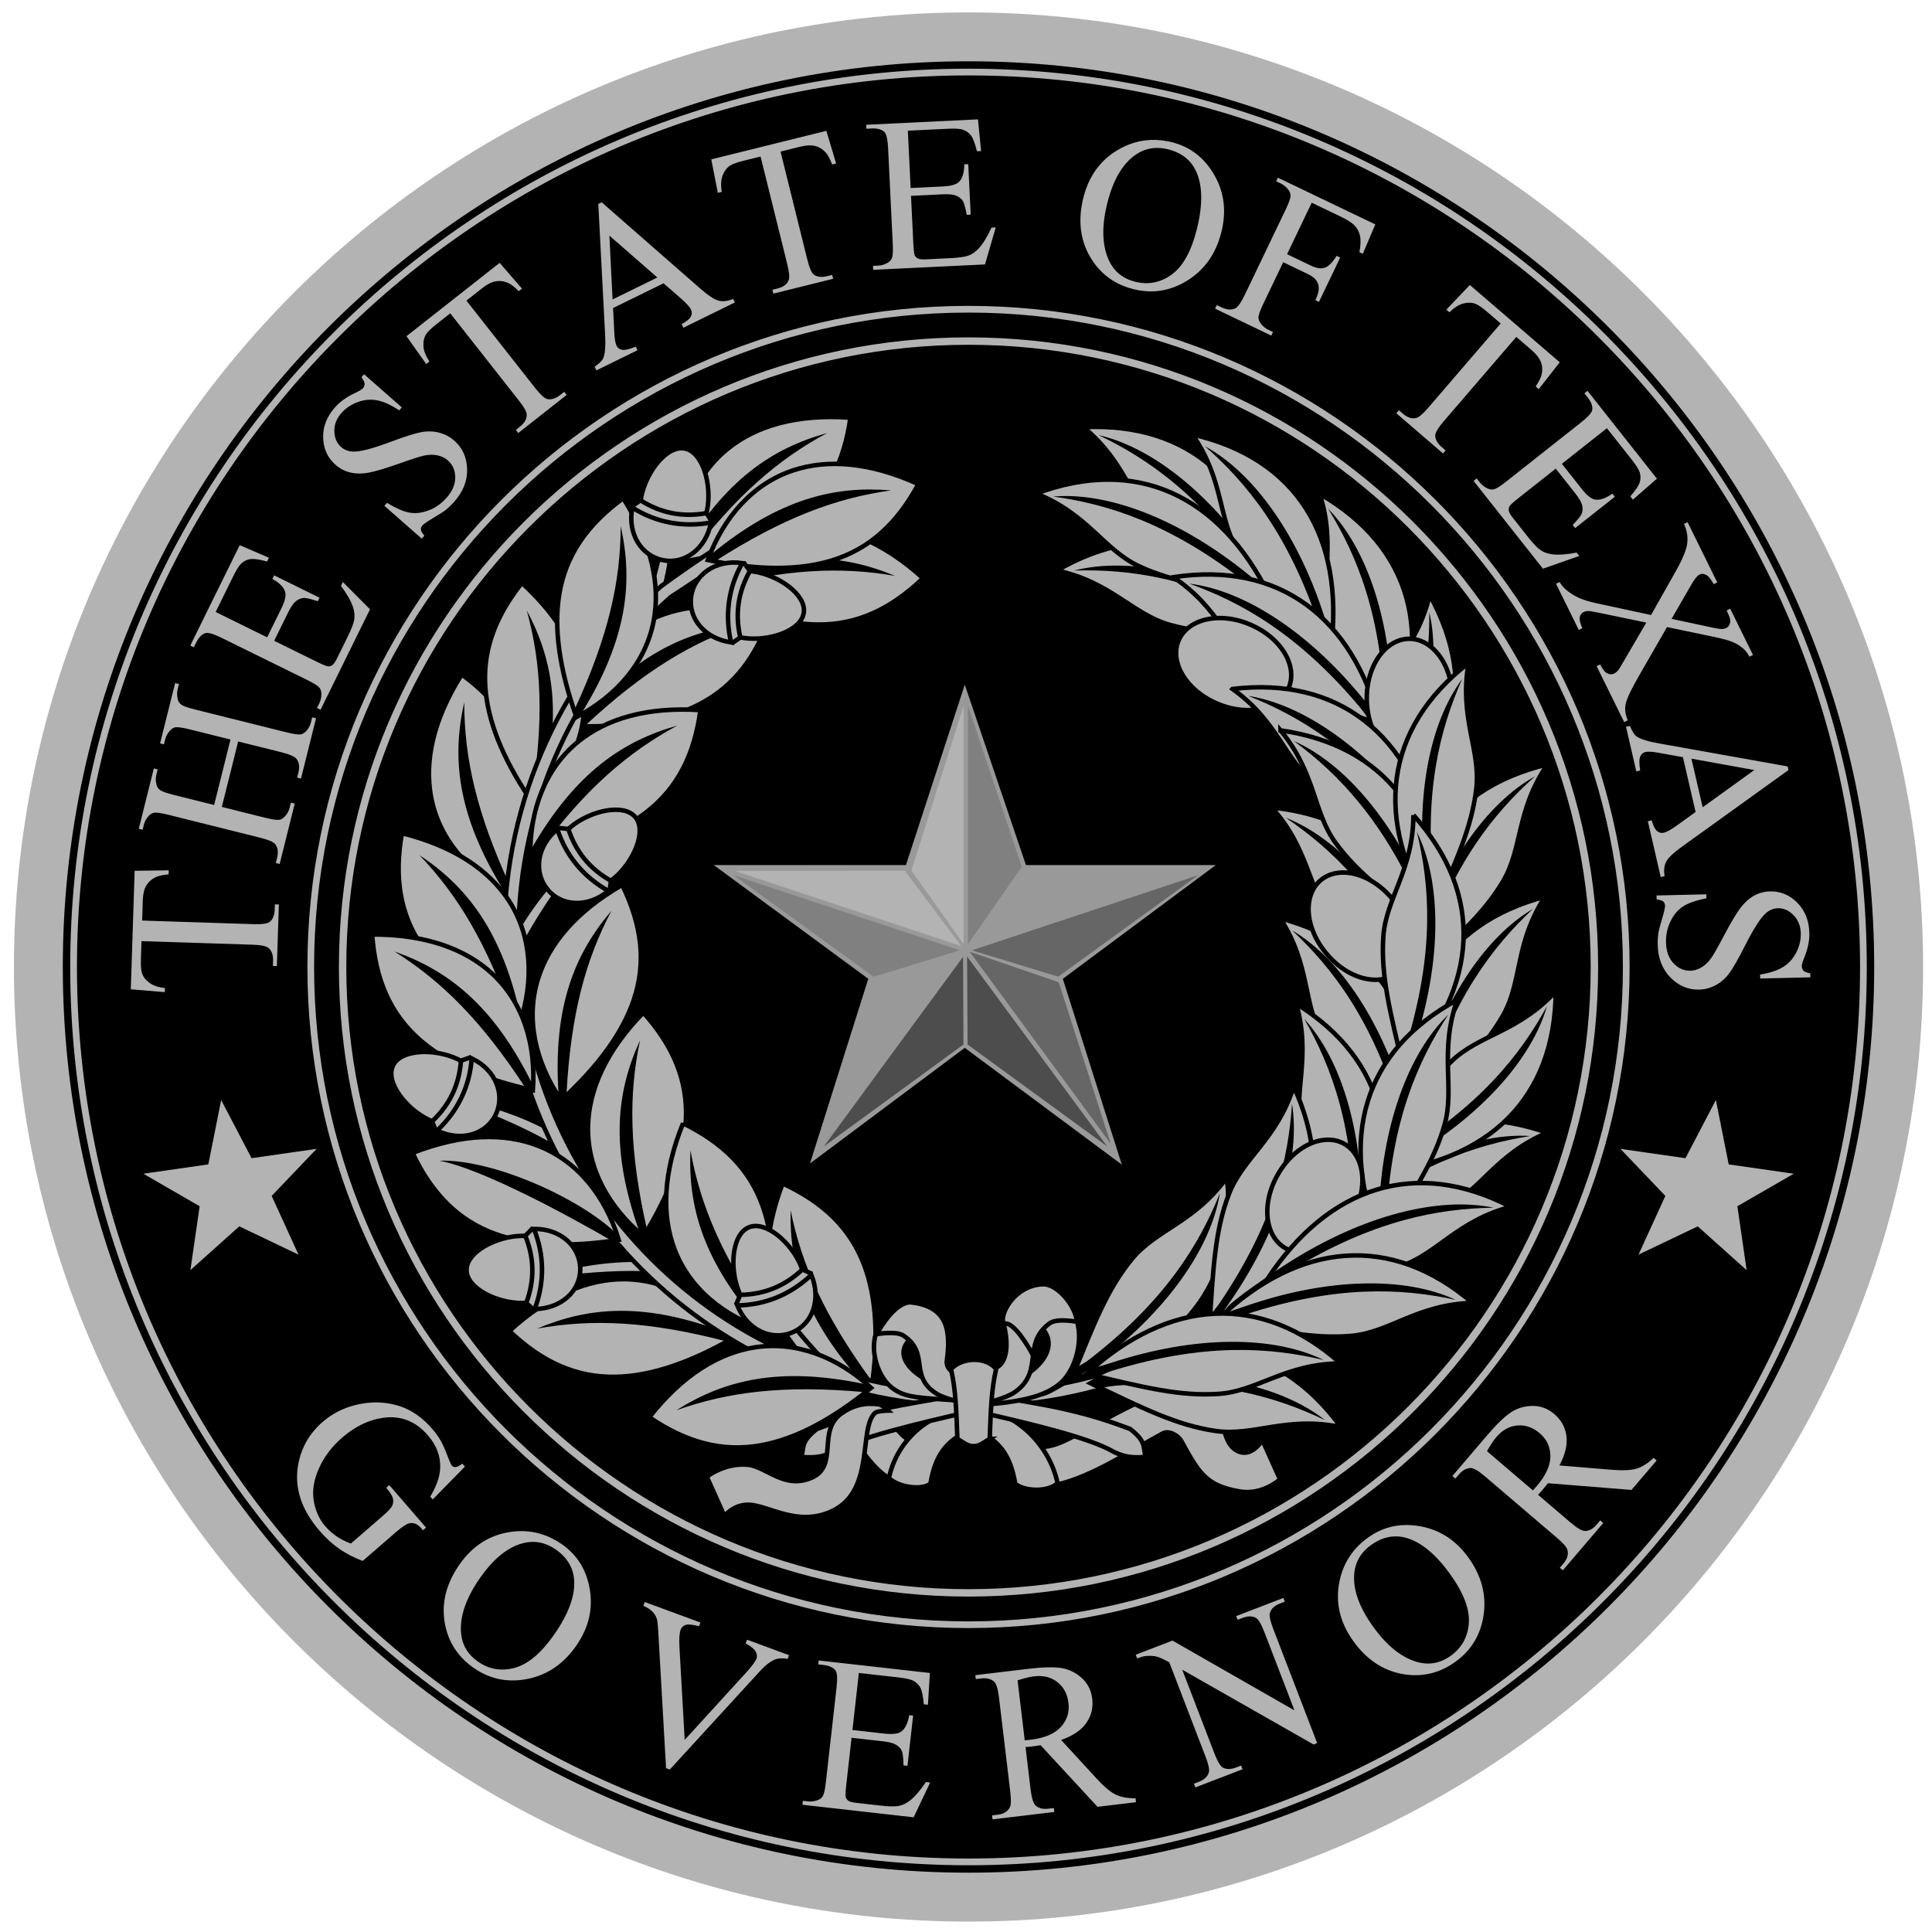 <?xml version="1.0" encoding="UTF-8" standalone="no"?>
<svg xmlns:rdf="http://www.w3.org/1999/02/22-rdf-syntax-ns#" xmlns="http://www.w3.org/2000/svg" height="422.79pt" width="422.79pt" version="1.1" xmlns:cc="http://creativecommons.org/ns#" xmlns:dc="http://purl.org/dc/elements/1.1/" viewBox="0 0 422.791 422.79">
 <g style="" transform="translate(3.047 2.11)">
  <path d="m208.9 0.605c115.06 0 208.9 93.84 208.9 208.9s-93.84 208.9-208.9 208.9-208.9-93.84-208.9-208.9 93.84-208.9 208.9-208.9z" fill-rule="evenodd" fill="#b3b3b3"/>
  <path d="m261.12 14.125c-136.45 0-247.75 111.3-247.75 247.75 0 136.46 111.29 247.75 247.75 247.75s247.75-111.29 247.75-247.75c0-136.45-111.29-247.75-247.75-247.75zm0 2.027c135.34 0 245.72 110.38 245.72 245.72s-110.38 245.72-245.72 245.72-245.72-110.38-245.72-245.72 110.38-245.72 245.72-245.72zm0 1.84c-134.33 0-243.88 109.56-243.88 243.88 0 134.33 109.56 243.88 243.88 243.88 134.32 0.01 243.88-109.55 243.88-243.87 0-134.33-109.56-243.89-243.88-243.89zm0 63.039c99.606 0 180.84 81.239 180.84 180.84 0 99.604-81.238 180.84-180.84 180.84-99.605 0-180.84-81.24-180.84-180.84 0-99.605 81.237-180.84 180.84-180.84zm0 1.836c-98.6 0-179.01 80.413-179.01 179.01 0 98.594 80.412 179.01 179.01 179.01 98.595 0 179.01-80.412 179.01-179.01 0-98.593-80.413-179.01-179.01-179.01zm0 6.781c94.86 0 172.23 77.368 172.23 172.23 0 94.859-77.367 172.22-172.23 172.22-94.859 0-172.22-77.366-172.22-172.22 0-94.858 77.366-172.23 172.22-172.23zm0 2.027c-93.741 0-170.2 76.458-170.2 170.2 0 93.741 76.454 170.2 170.2 170.2 93.741 0 170.2-76.456 170.2-170.2 0-93.741-76.456-170.2-170.2-170.2z" fill-rule="evenodd" transform="scale(.8)"/>
  <path style="block-progression:tb;text-indent:0;text-decoration-line:none;text-transform:none" d="m263.71 30.012-30.58 1.48 0.053 1.084 1.404-0.068c1.639-0.079 2.828 0.254 3.568 1 0.536 0.561 0.864 2.099 0.986 4.615l1.25 25.781c0.094 1.931 0.042 3.215-0.152 3.85-0.194 0.635-0.594 1.124-1.203 1.467-0.817 0.489-1.694 0.755-2.631 0.801l-1.404 0.068 0.053 1.082 30.578-1.48 2.941-10.115-1.17 0.057c-1.15 2.5-2.3 4.384-3.451 5.652-0.892 0.962-1.837 1.623-2.836 1.984-0.999 0.361-2.622 0.596-4.865 0.705l-6.731 0.326c-1.093 0.053-1.839-0.023-2.24-0.229-0.401-0.205-0.689-0.494-0.863-0.867-0.175-0.373-0.304-1.438-0.389-3.193l-0.635-13.08 8.721-0.422c1.658-0.08 2.896 0.055 3.715 0.406 0.819 0.351 1.42 0.86 1.805 1.525 0.3 0.533 0.633 1.76 1 3.678l1.082-0.053-0.668-13.812-1.084 0.053c-0.007 2.269-0.496 3.876-1.467 4.822-0.728 0.72-2.223 1.135-4.486 1.244l-8.721 0.422-0.76-15.684 10.887-0.527c1.97-0.095 3.352-0.017 4.146 0.238 0.995 0.362 1.762 0.922 2.297 1.678 0.535 0.756 1.058 2.169 1.568 4.236l1.141-0.055-0.859-8.67zm-41.469 3.139-31.479 7.807 1.787 9.154 1.08-0.268c-0.3-1.777-0.225-3.263 0.223-4.461 0.448-1.198 1.119-2.099 2.016-2.703 0.692-0.453 1.939-0.905 3.74-1.352l4.635-1.148 7.305 29.459c0.536 2.161 0.671 3.597 0.404 4.307-0.438 1.155-1.471 1.936-3.102 2.34l-1.365 0.338 0.26 1.053 16.352-4.055-0.262-1.053-1.336 0.332c-1.498 0.371-2.705 0.248-3.623-0.369-0.658-0.461-1.28-1.877-1.867-4.246l-7.307-29.459 5.432-1.348c1.592-0.395 2.941-0.453 4.047-0.174 1.106 0.279 2.089 0.896 2.949 1.85 0.529 0.593 1.096 1.661 1.699 3.201l1.08-0.268-2.668-8.938zm88.947 2.484c-3.013 0.088-5.913 0.901-8.695 2.438-5.129 2.835-8.45 7.314-9.967 13.438-1.484 5.991-0.888 11.319 1.789 15.986 2.677 4.667 6.67 7.658 11.979 8.973 5.252 1.3 10.205 0.475 14.859-2.477 4.655-2.952 7.707-7.357 9.158-13.215 1.409-5.688 0.75-10.886-1.977-15.596-2.727-4.71-6.595-7.684-11.6-8.924-1.891-0.468-3.739-0.676-5.547-0.623zm1.975 2.195c0.817 0.033 1.657 0.156 2.519 0.369 3.678 0.911 6.241 2.913 7.688 6.008 1.794 3.885 1.874 9.127 0.24 15.725-1.507 6.086-3.792 10.248-6.852 12.488-3.06 2.24-6.4 2.912-10.021 2.016-3.394-0.84-5.804-2.804-7.232-5.894-1.852-4.06-1.998-9.239-0.439-15.533 1.521-6.143 3.975-10.484 7.361-13.025 2.039-1.532 4.286-2.25 6.736-2.152zm32.59 8.143-0.469 0.977 1.268 0.607c0.863 0.414 1.572 1.015 2.127 1.801 0.394 0.579 0.574 1.13 0.539 1.654-0.05 0.691-0.509 1.944-1.379 3.758l-11.094 23.143c-1.03 2.149-1.893 3.403-2.586 3.764-1.083 0.542-2.364 0.459-3.844-0.25l-1.268-0.607-0.469 0.977 15.375 7.371 0.469-0.979-1.293-0.619c-0.845-0.405-1.555-1.005-2.127-1.799-0.412-0.587-0.599-1.143-0.564-1.668 0.05-0.691 0.509-1.944 1.379-3.758l5.394-11.254 6.525 3.127c1.198 0.574 2.021 1.17 2.473 1.787 0.451 0.617 0.694 1.334 0.725 2.15 0.031 0.816-0.278 1.924-0.928 3.324l0.977 0.469 5.814-12.127-0.979-0.467c-1.166 1.845-2.255 2.931-3.268 3.258-1.012 0.327-2.267 0.132-3.764-0.586l-6.525-3.129 6.75-14.08 7.9 3.787c1.867 0.895 3.16 1.731 3.881 2.51 0.721 0.779 1.196 1.704 1.428 2.779 0.232 1.075 0.176 2.561-0.168 4.453l0.924 0.443 3.432-8.037-26.656-12.779zm-184.98 6.74-0.92 0.451 1.852 35.51c0.177 3.111 0.025 5.306-0.457 6.586-0.232 0.636-1.029 1.451-2.391 2.445l0.477 0.973 11.232-5.508-0.477-0.973c-1.779 0.72-3.029 1-3.748 0.842-0.719-0.158-1.212-0.509-1.478-1.053-0.335-0.684-0.546-1.865-0.629-3.543l-0.34-6.816 13.809-6.771 4.672 4.07c1.518 1.322 2.467 2.369 2.846 3.141 0.284 0.579 0.275 1.191-0.027 1.84-0.302 0.648-1.145 1.356-2.531 2.123l0.477 0.973 14.072-6.9-0.477-0.975c-1.498 0.626-2.83 0.785-3.994 0.475-1.164-0.31-2.829-1.412-4.998-3.307l-26.95-23.581zm2.119 9.109 13.119 11.447-12.258 6.012-0.861-17.459zm-30.021 7.445-25.486 20.057 5.393 7.611 0.875-0.689c-1.004-1.497-1.546-2.882-1.631-4.158-0.084-1.276 0.156-2.373 0.725-3.293 0.445-0.698 1.397-1.62 2.856-2.768l3.752-2.955 18.771 23.852c1.377 1.75 2.09 3.003 2.139 3.76 0.076 1.233-0.547 2.369-1.867 3.408l-1.103 0.869 0.67 0.852 13.238-10.418-0.672-0.852-1.082 0.852c-1.212 0.954-2.363 1.338-3.453 1.152-0.789-0.15-1.939-1.183-3.449-3.102l-18.771-23.852 4.398-3.461c1.289-1.015 2.495-1.62 3.617-1.82 1.123-0.2 2.273-0.043 3.449 0.473 0.726 0.323 1.682 1.062 2.865 2.219l0.873-0.688-6.106-7.049zm265.39 6.045-6.43 6.758 0.844 0.725c1.275-1.273 2.53-2.074 3.766-2.402 1.236-0.328 2.359-0.301 3.371 0.08 0.771 0.302 1.861 1.058 3.268 2.268l3.619 3.113-19.791 23.012c-1.452 1.688-2.544 2.629-3.277 2.822-1.195 0.311-2.432-0.081-3.705-1.176l-1.064-0.918-0.707 0.822 12.771 10.984 0.707-0.82-1.045-0.898c-1.17-1.006-1.769-2.062-1.797-3.168-0.005-0.803 0.789-2.13 2.381-3.981l19.793-23.012 4.242 3.648c1.244 1.07 2.072 2.138 2.484 3.201 0.412 1.063 0.479 2.221 0.199 3.475-0.177 0.775-0.72 1.854-1.627 3.238l0.844 0.727 5.742-7.35-24.59-21.145zm-302.48 24.428-0.715 0.81c0.561 0.753 0.849 1.351 0.863 1.793 0.015 0.442-0.145 0.853-0.48 1.234-0.296 0.338-0.989 0.756-2.078 1.256-2.337 1.093-4.202 2.431-5.594 4.016-2.23 2.539-3.294 5.309-3.189 8.312 0.105 3.003 1.229 5.446 3.371 7.328 1.233 1.083 2.608 1.796 4.125 2.141 1.517 0.345 3.174 0.352 4.973 0.021 1.798-0.331 4.534-1.145 8.207-2.441 3.674-1.297 5.983-2.039 6.926-2.225 1.393-0.284 2.641-0.299 3.744-0.045 1.103 0.254 2.02 0.703 2.754 1.348 1.321 1.16 1.999 2.697 2.033 4.611 0.034 1.915-0.754 3.791-2.365 5.625-1.392 1.585-3.024 2.732-4.894 3.441-1.871 0.709-3.623 0.918-5.254 0.629-1.631-0.289-3.685-1.183-6.162-2.684l-0.715 0.814 10.234 8.99 0.715-0.814c-0.599-0.709-0.916-1.266-0.949-1.672-0.033-0.406 0.111-0.791 0.434-1.158 0.335-0.382 1.363-1.085 3.082-2.109 1.719-1.025 2.814-1.733 3.287-2.123 0.802-0.647 1.583-1.404 2.344-2.269 2.423-2.759 3.588-5.733 3.492-8.924s-1.273-5.779-3.533-7.764c-1.189-1.044-2.567-1.768-4.137-2.172-1.569-0.403-3.203-0.446-4.898-0.129-1.696 0.317-4.515 1.212-8.461 2.686-4.838 1.808-8.208 2.684-10.107 2.627-1.303-0.026-2.409-0.439-3.318-1.238-1.189-1.044-1.81-2.475-1.865-4.291-0.055-1.816 0.587-3.487 1.928-5.014 1.186-1.35 2.678-2.352 4.477-3.008 1.798-0.656 3.584-0.81 5.357-0.461 1.773 0.349 3.765 1.26 5.979 2.736l0.715-0.814-10.322-9.068zm334.67 4.539-0.85 0.672 0.871 1.103c1.017 1.287 1.437 2.448 1.26 3.484-0.145 0.762-1.207 1.925-3.184 3.486l-20.254 15.998c-1.517 1.199-2.591 1.904-3.221 2.115-0.63 0.211-1.26 0.168-1.893-0.129-0.873-0.381-1.601-0.938-2.182-1.674l-0.871-1.103-0.852 0.672 18.979 24.023 9.941-3.484-0.727-0.92c-2.703 0.517-4.905 0.676-6.606 0.477-1.302-0.167-2.391-0.551-3.266-1.154-0.875-0.603-2.008-1.786-3.4-3.549l-4.176-5.287c-0.678-0.858-1.049-1.511-1.115-1.957-0.066-0.446 0.001-0.848 0.203-1.207 0.202-0.359 0.994-1.082 2.373-2.172l10.275-8.117 5.412 6.852c1.029 1.303 1.638 2.389 1.828 3.26 0.19 0.871 0.125 1.654-0.193 2.353-0.26 0.554-1.062 1.538-2.41 2.951l0.672 0.85 10.85-8.57-0.672-0.852c-1.851 1.312-3.443 1.849-4.777 1.609-1.009-0.174-2.215-1.15-3.619-2.928l-5.412-6.852 12.322-9.734 6.756 8.553c1.223 1.548 1.962 2.719 2.217 3.514 0.283 1.021 0.273 1.969-0.031 2.844-0.304 0.875-1.149 2.121-2.535 3.738l0.707 0.896 6.557-5.738-18.979-24.023zm27.365 35.918-0.971 0.48c0.802 1.76 1.096 3.518 0.885 5.277-0.211 1.759-1.237 4.28-3.082 7.562l-6.818 12.08-14.762-3.178c-2.216-0.476-3.951-1.016-5.205-1.617-1.254-0.601-2.376-1.332-3.367-2.193-0.6-0.51-1.163-1.191-1.691-2.041l-0.973 0.479 6.229 12.641 0.973-0.479c-0.604-1.357-0.838-2.363-0.703-3.018 0.135-0.654 0.482-1.12 1.043-1.397 0.368-0.181 0.762-0.276 1.182-0.287 0.419-0.011 1.332 0.126 2.736 0.414l13.242 2.75-6.166 10.551c-0.83 1.454-1.364 2.317-1.602 2.586-0.325 0.356-0.689 0.633-1.092 0.832-0.333 0.164-0.72 0.208-1.16 0.131-0.441-0.077-0.831-0.261-1.17-0.551-0.434-0.396-0.911-1.098-1.43-2.106l-0.971 0.48 7.535 15.295 0.973-0.48c-0.689-1.62-0.87-3.147-0.543-4.582 0.327-1.435 1.545-3.988 3.654-7.662l7.637-13.268 12.523 2.615c2.547 0.53 4.358 1.021 5.43 1.473 1.072 0.452 2.041 1.051 2.91 1.799 0.574 0.501 1.133 1.238 1.678 2.211l0.973-0.48-6.229-12.641-0.973 0.48c0.604 1.27 0.931 2.143 0.98 2.619 0.05 0.476-0.045 0.937-0.283 1.381-0.177 0.348-0.449 0.614-0.816 0.795-0.368 0.181-0.769 0.275-1.201 0.281-0.432 0.006-1.303-0.127-2.611-0.396l-11.135-2.383 5.479-9.494c0.829-1.454 1.569-2.341 2.217-2.66 0.491-0.242 1.065-0.203 1.723 0.115 0.658 0.318 1.358 1.165 2.102 2.541l0.971-0.479-8.119-16.479zm-396.05 6.291-13.523 27.465 0.973 0.479 0.621-1.26c0.725-1.472 1.592-2.351 2.603-2.637 0.75-0.197 2.255 0.26 4.516 1.373l23.156 11.402c1.735 0.854 2.832 1.52 3.293 1.998 0.461 0.478 0.695 1.065 0.699 1.764 0.032 0.952-0.158 1.848-0.572 2.689l-0.621 1.262 0.973 0.479 13.523-27.465-7.422-7.477-0.518 1.053c1.629 2.217 2.72 4.136 3.272 5.758 0.409 1.247 0.53 2.394 0.361 3.443-0.168 1.049-0.748 2.581-1.74 4.596l-2.977 6.045c-0.483 0.981-0.913 1.598-1.287 1.85-0.374 0.251-0.765 0.362-1.176 0.334-0.411-0.028-1.405-0.43-2.982-1.207l-11.748-5.783 3.856-7.834c0.733-1.489 1.452-2.507 2.156-3.053 0.704-0.546 1.44-0.824 2.209-0.838 0.611-0.004 1.846 0.297 3.701 0.906l0.479-0.971-12.406-6.109-0.479 0.973c1.981 1.106 3.15 2.313 3.508 3.621 0.277 0.985-0.085 2.495-1.086 4.527l-3.857 7.832-14.088-6.938 4.814-9.777c0.871-1.77 1.611-2.94 2.219-3.512 0.799-0.695 1.661-1.094 2.582-1.195 0.921-0.102 2.409 0.126 4.465 0.682l0.504-1.025-8-3.449zm-17.668 37.736-4.115 16.486 1.051 0.264 0.342-1.365c0.227-0.91 0.67-1.715 1.328-2.416 0.492-0.521 0.999-0.817 1.52-0.889 0.687-0.09 2.016 0.11 3.986 0.602l11.029 2.754-4.471 17.908-11.027-2.754c-1.895-0.473-3.123-0.9-3.682-1.281-0.559-0.381-0.916-0.903-1.072-1.566-0.233-0.924-0.237-1.84-0.01-2.75l0.348-1.393-1.051-0.262-4.123 16.514 1.053 0.264 0.34-1.365c0.227-0.91 0.671-1.725 1.334-2.445 0.488-0.502 0.993-0.788 1.514-0.859 0.687-0.09 2.016 0.11 3.986 0.602l24.873 6.209c2.312 0.577 3.714 1.169 4.207 1.775 0.749 0.952 0.923 2.223 0.525 3.814l-0.34 1.365 1.053 0.262 4.121-16.514-1.051-0.264-0.348 1.393c-0.227 0.91-0.67 1.715-1.328 2.416-0.492 0.521-1 0.819-1.522 0.891-0.687 0.09-2.005-0.108-3.957-0.596l-11.74-2.932 4.471-17.906 11.74 2.93c2.312 0.577 3.711 1.178 4.199 1.803 0.749 0.952 0.928 2.214 0.535 3.787l-0.342 1.365 1.053 0.262 4.115-16.486-1.053-0.262-0.34 1.363c-0.227 0.91-0.673 1.725-1.336 2.445-0.488 0.502-0.991 0.79-1.512 0.861-0.687 0.09-2.007-0.108-3.959-0.596l-24.871-6.209c-1.895-0.473-3.124-0.896-3.686-1.268-0.561-0.372-0.918-0.898-1.07-1.58-0.233-0.924-0.235-1.84-0.008-2.75l0.34-1.363-1.051-0.264zm397.94 11.713-1.057 0.244 2.816 12.189 1.057-0.244c-0.298-1.896-0.288-3.177 0.029-3.842 0.317-0.665 0.771-1.065 1.361-1.201 0.742-0.172 1.941-0.108 3.594 0.191l6.715 1.215 3.463 14.986-5.025 3.627c-1.632 1.179-2.866 1.865-3.703 2.059-0.628 0.145-1.224-0.002-1.787-0.443-0.563-0.441-1.06-1.425-1.492-2.949l-1.057 0.244 3.529 15.271 1.057-0.244c-0.27-1.601-0.123-2.933 0.443-3.996 0.566-1.063 2.018-2.436 4.356-4.119l29.084-20.914-0.23-0.998-35.002-6.254c-3.07-0.533-5.175-1.18-6.312-1.94-0.567-0.37-1.179-1.331-1.838-2.883zm16.832 8.949 17.199 3.121-14.125 10.182-3.074-13.303zm-416.52 30.545-9.326 0.139-1.049 32.414 9.297 0.77 0.035-1.113c-1.792-0.195-3.202-0.669-4.232-1.426-1.031-0.756-1.715-1.649-2.053-2.676-0.248-0.79-0.343-2.112-0.283-3.967l0.154-4.771 30.336 0.98c2.225 0.072 3.643 0.334 4.254 0.783 0.992 0.736 1.462 1.942 1.408 3.621l-0.047 1.406 1.084 0.035 0.545-16.838-1.084-0.035-0.045 1.377c-0.05 1.542-0.496 2.67-1.34 3.385-0.622 0.508-2.154 0.724-4.594 0.645l-30.336-0.982 0.182-5.592c0.053-1.64 0.364-2.953 0.934-3.941 0.569-0.988 1.43-1.767 2.582-2.336 0.715-0.348 1.894-0.602 3.541-0.764l0.037-1.113zm438.05 5.769c-1.64 0.039-3.135 0.444-4.484 1.219-1.349 0.774-2.571 1.893-3.67 3.356s-2.56 3.915-4.383 7.357c-1.823 3.443-3.02 5.551-3.588 6.326-0.832 1.153-1.74 2.01-2.723 2.57-0.983 0.561-1.963 0.852-2.939 0.875-1.757 0.042-3.297-0.629-4.619-2.014s-2.012-3.3-2.07-5.74c-0.05-2.109 0.374-4.056 1.27-5.846 0.895-1.789 2.04-3.131 3.436-4.023 1.395-0.893 3.513-1.628 6.352-2.203l-0.027-1.082-13.619 0.322 0.025 1.084c0.921 0.115 1.532 0.31 1.832 0.586 0.3 0.276 0.456 0.658 0.467 1.147 0.012 0.508-0.268 1.72-0.838 3.639-0.57 1.918-0.895 3.181-0.979 3.789-0.152 1.02-0.215 2.106-0.188 3.258 0.087 3.671 1.246 6.648 3.478 8.93 2.232 2.282 4.852 3.386 7.859 3.314 1.582-0.037 3.086-0.439 4.514-1.205 1.427-0.766 2.657-1.84 3.689-3.223s2.501-3.952 4.404-7.709c2.333-4.607 4.217-7.534 5.652-8.779 0.976-0.863 2.069-1.309 3.279-1.338 1.582-0.037 3.008 0.592 4.279 1.891 1.271 1.298 1.932 2.963 1.98 4.994 0.043 1.796-0.376 3.545-1.254 5.246-0.878 1.701-2.086 3.024-3.627 3.969-1.541 0.945-3.624 1.623-6.252 2.037l0.025 1.084 13.736-0.324-0.025-1.084c-0.922-0.174-1.539-0.417-1.85-0.732-0.31-0.315-0.47-0.727-0.482-1.234-0.011-0.449 0.213-1.227 0.676-2.332 0.979-2.387 1.444-4.635 1.395-6.744-0.08-3.378-1.177-6.135-3.289-8.273-2.112-2.138-4.593-3.173-7.443-3.106zm-423.71 57.059-0.26 1.305-3.25 16.314-16.443 2.359-1.346 0.193 1.18 0.68 14.234 8.215-2.342 16.189-0.184 1.287 0.963-0.863 12.406-11.115 15.029 7.18 1.168 0.557-0.537-1.184-6.801-14.879 11.352-11.885 0.939-0.984-1.346 0.193-16.443 2.359-7.707-14.744-0.613-1.178zm408.87 0-0.613 1.178-7.709 14.744-16.441-2.359-1.346-0.193 0.939 0.984 11.352 11.885-6.801 14.879-0.537 1.184 1.168-0.557 15.029-7.18 12.406 11.115 0.963 0.863-0.184-1.287-2.342-16.189 14.234-8.215 1.18-0.68-1.346-0.193-16.443-2.359-3.25-16.314-0.26-1.305zm-367.21 82.74c-1.518 0.051-3.062 0.261-4.631 0.631-3.521 0.827-6.601 2.385-9.244 4.674-3.647 3.158-5.888 7.074-6.723 11.75-1.112 6.234 0.844 12.254 5.869 18.057 1.752 2.023 3.558 3.674 5.418 4.957 1.86 1.283 3.981 2.378 6.367 3.283l9.191-7.959c1.609-1.394 2.815-2.18 3.617-2.357 1.139-0.237 2.208 0.219 3.205 1.371l0.479 0.555 0.842-0.729-10.068-11.627-0.842 0.729c1.048 1.211 1.658 2.161 1.83 2.852 0.172 0.691 0.124 1.353-0.143 1.984-0.267 0.632-1.154 1.598-2.66 2.902l-8.682 7.519c-1.377-0.487-2.653-1.125-3.828-1.916-1.175-0.791-2.242-1.74-3.201-2.848-1.637-1.89-2.683-4.209-3.137-6.955-0.454-2.746 0.022-5.695 1.426-8.848 1.403-3.153 3.538-5.971 6.402-8.451 3.529-3.056 7.292-4.855 11.291-5.398 4.753-0.628 8.784 0.971 12.096 4.795 2.429 2.805 3.555 5.848 3.375 9.131-0.122 2.276-1.026 4.828-2.711 7.656l0.672 0.775 8.807-8.984-0.709-0.818c-0.791 0.608-1.403 0.923-1.834 0.947-0.431 0.024-0.767-0.104-1.01-0.385-0.243-0.281-0.569-0.967-0.975-2.062-0.814-2.163-1.519-3.768-2.115-4.814-0.596-1.047-1.366-2.116-2.312-3.209-2.595-2.997-5.488-5.039-8.678-6.127-2.391-0.803-4.854-1.164-7.385-1.08zm317.19 0.947c-2.162-0.01-4.127 0.547-5.894 1.67-1.768 1.123-4.022 3.288-6.762 6.496l-9.396 11.008 0.824 0.703 0.969-1.137c0.977-1.144 2.039-1.727 3.188-1.748 0.816-0.023 2.175 0.779 4.076 2.402l19.518 16.664c1.723 1.471 2.681 2.559 2.875 3.264 0.363 1.26-0.001 2.529-1.092 3.807l-0.971 1.137 0.824 0.703 11.053-12.943-0.824-0.705-1.008 1.182c-0.964 1.129-2.015 1.697-3.15 1.703-0.816 0.023-2.173-0.779-4.074-2.402l-8.779-7.494c0.218-0.225 0.425-0.446 0.623-0.662 0.198-0.216 0.38-0.422 0.545-0.615 0.406-0.475 0.918-1.104 1.535-1.887l22.857 1.834 6.887-8.064-0.826-0.705c-1.586 1.497-3.143 2.478-4.672 2.945-1.529 0.467-3.896 0.565-7.104 0.291l-13.994-1.162c1.604-3.022 2.239-5.722 1.906-8.1-0.333-2.377-1.427-4.358-3.283-5.943-1.738-1.484-3.688-2.23-5.85-2.24zm-3.441 5.32c1.882 0.044 3.65 0.77 5.301 2.18 1.931 1.649 2.894 3.737 2.893 6.266-0.002 2.528-1.231 5.234-3.691 8.115-0.114 0.134-0.264 0.3-0.449 0.502-0.185 0.202-0.398 0.444-0.639 0.727l-12.566-10.729c0.973-1.711 1.827-2.998 2.562-3.859 1.661-1.946 3.588-3.005 5.777-3.178 0.274-0.022 0.544-0.03 0.812-0.023zm-31.199 27.258c-3.797 0.005-7.267 1.133-10.414 3.381-4.227 3.02-6.855 7.021-7.881 12.002-1.18 5.74 0.063 11.175 3.731 16.309 3.588 5.022 8.026 8.033 13.312 9.033 5.287 1 10.154-0.089 14.604-3.268 4.402-3.145 6.996-7.446 7.779-12.902 0.783-5.456-0.58-10.64-4.088-15.551-3.406-4.768-7.785-7.645-13.137-8.635-1.338-0.247-2.641-0.371-3.906-0.369zm-241.28 1.686c-1.211-0.051-2.444 0.013-3.703 0.191-5.801 0.826-10.501 3.83-14.096 9.014-3.517 5.072-4.854 10.266-4.012 15.58 0.843 5.314 3.512 9.528 8.006 12.645 4.446 3.083 9.367 4.073 14.768 2.969 5.4-1.104 9.821-4.134 13.26-9.094 3.339-4.815 4.571-9.91 3.697-15.281-0.874-5.372-3.429-9.527-7.666-12.465-3.202-2.22-6.621-3.406-10.254-3.559zm238.77 1.432c0.81 0.033 1.628 0.164 2.451 0.393 4.119 1.162 8.153 4.508 12.104 10.039 3.644 5.101 5.324 9.543 5.037 13.324-0.287 3.781-1.949 6.755-4.984 8.924-2.845 2.032-5.905 2.588-9.182 1.664-4.289-1.233-8.319-4.487-12.088-9.764-3.679-5.149-5.383-9.837-5.113-14.062 0.215-3.394 1.77-6.125 4.662-8.191 2.312-1.652 4.683-2.426 7.113-2.326zm-236.76 1.5c0.297-0.01 0.593-0.006 0.887 0.01 1.961 0.107 3.854 0.793 5.68 2.059 3.114 2.159 4.797 4.943 5.049 8.35 0.296 4.269-1.492 9.196-5.365 14.781-3.573 5.152-7.189 8.231-10.846 9.236-3.657 1.006-7.016 0.446-10.082-1.68-2.873-1.992-4.428-4.686-4.664-8.082-0.287-4.453 1.418-9.345 5.113-14.674 3.606-5.2 7.443-8.385 11.512-9.557 0.919-0.265 1.825-0.413 2.717-0.443zm205.62 15.332-12.906 4.965 0.389 1.012 1.285-0.494c1.458-0.561 2.672-0.588 3.641-0.082 0.728 0.369 1.53 1.692 2.406 3.971l8.223 21.383-33.361-19.092-10.062 3.869 0.389 1.012c1.076-0.414 1.908-0.638 2.5-0.678 1.209-0.067 2.169-0.008 2.879 0.18 0.71 0.187 1.845 0.703 3.404 1.547l9.916 25.785c0.799 2.078 1.11 3.487 0.934 4.225-0.292 1.2-1.23 2.105-2.816 2.715l-1.285 0.494 0.389 1.012 12.906-4.963-0.389-1.012-1.312 0.504c-1.44 0.554-2.654 0.581-3.641 0.082-0.71-0.376-1.503-1.702-2.379-3.981l-8.781-22.834 35.93 20.461 0.984-0.379-12.02-31.256c-0.799-2.078-1.11-3.485-0.934-4.223 0.292-1.2 1.221-2.102 2.789-2.705l1.315-0.506-0.391-1.012zm-174.69 1.113-0.375 1.016c1.103 0.51 1.928 1.05 2.478 1.617 0.551 0.567 0.952 1.218 1.201 1.955 0.158 0.475 0.291 1.669 0.398 3.582l2.127 37.281 1.018 0.375 24.689-26.936c1.433-1.574 2.799-2.632 4.102-3.172 0.901-0.355 2.055-0.408 3.463-0.16l0.375-1.018-11.492-4.232-0.373 1.016c0.206 0.118 0.351 0.204 0.436 0.256 1.19 0.667 1.962 1.342 2.314 2.023 0.353 0.681 0.432 1.287 0.236 1.818-0.304 0.825-1.279 2.143-2.924 3.951l-16.746 18.34-1.434-25.35c-0.127-2.253-0.023-3.837 0.314-4.754 0.243-0.66 0.699-1.105 1.367-1.338 0.668-0.232 1.896-0.114 3.68 0.355l0.373-1.018-15.229-5.609zm47.58 15.984-0.123 1.078 1.398 0.156c1.63 0.184 2.75 0.704 3.361 1.559 0.439 0.639 0.518 2.211 0.236 4.715l-2.891 25.648c-0.216 1.921-0.471 3.179-0.764 3.775-0.293 0.596-0.768 1.013-1.424 1.254-0.885 0.352-1.793 0.476-2.725 0.371l-1.398-0.156-0.121 1.076 30.424 3.428 4.521-9.514-1.166-0.131c-1.535 2.284-2.972 3.96-4.311 5.027-1.034 0.807-2.073 1.309-3.117 1.506-1.044 0.197-2.682 0.169-4.914-0.082l-6.695-0.754c-1.087-0.122-1.813-0.317-2.176-0.584-0.363-0.267-0.6-0.6-0.713-0.996-0.113-0.396-0.072-1.466 0.125-3.213l1.467-13.014 8.676 0.977c1.65 0.186 2.852 0.518 3.603 0.996 0.752 0.478 1.264 1.076 1.537 1.795 0.21 0.574 0.343 1.837 0.398 3.789l1.076 0.121 1.549-13.74-1.078-0.121c-0.37 2.238-1.109 3.746-2.219 4.525-0.834 0.594-2.376 0.763-4.627 0.51l-8.676-0.977 1.758-15.605 10.83 1.221c1.96 0.221 3.311 0.522 4.055 0.9 0.924 0.517 1.591 1.191 1.998 2.023 0.407 0.832 0.699 2.309 0.873 4.432l1.135 0.127 0.537-8.695-30.422-3.428zm62.697 1.881c-1.562 0.032-3.392 0.173-5.486 0.424l-14.369 1.719 0.129 1.076 1.482-0.178c1.493-0.179 2.669 0.114 3.527 0.877 0.615 0.536 1.07 2.045 1.367 4.527l3.049 25.482c0.269 2.25 0.236 3.7-0.1 4.35-0.588 1.172-1.715 1.857-3.383 2.057l-1.484 0.178 0.129 1.076 16.9-2.022-0.129-1.076-1.541 0.184c-1.474 0.176-2.63-0.118-3.469-0.883-0.615-0.536-1.072-2.045-1.369-4.527l-1.369-11.461c0.313-0.018 0.614-0.039 0.906-0.064 0.292-0.025 0.564-0.054 0.816-0.084 0.621-0.074 1.424-0.189 2.408-0.346l15.557 16.846 10.531-1.26-0.129-1.076c-2.18 0.025-3.991-0.311-5.432-1.004-1.44-0.693-3.245-2.228-5.418-4.604l-9.498-10.342c3.228-1.133 5.525-2.687 6.893-4.66 1.367-1.973 1.905-4.171 1.615-6.596-0.271-2.269-1.199-4.14-2.781-5.613-1.583-1.473-3.404-2.394-5.465-2.768-1.03-0.187-2.326-0.264-3.889-0.232zm-2.078 2.387c1.799 0.066 3.36 0.619 4.682 1.658 1.726 1.357 2.737 3.268 3.031 5.731 0.301 2.521-0.406 4.709-2.121 6.566-1.715 1.857-4.455 3.011-8.217 3.461-0.175 0.021-0.397 0.044-0.67 0.066-0.273 0.023-0.594 0.056-0.963 0.1l-1.961-16.406c1.876-0.598 3.375-0.965 4.5-1.1 0.318-0.038 0.629-0.062 0.934-0.074 0.267-0.011 0.528-0.011 0.785-0.002z" transform="scale(.8)" fill="#b3b3b3"/>
  <g style="">
   <g stroke="#000" fill="#b3b3b3">
    <g stroke-width=".984">
     <path d="m268.08 324.25c5.118 0.954 8.989-2.622 8.989-2.622l-3.87-8.614s-2.176 3.828-5.244 2.497c-3.564-1.547-2.93-6.959-4.706-8.993-2.26-2.591-6.047-3.888-9.48-4.063-5.398-0.276-19.923 9.256-24.959 11.222-6.047 2.36-8.707-0.774-8.707-0.774l1.354 10.448s5.449-0.153 8.319-0.967c7.354-2.087 15.574-7.587 21.669-10.835 1.3-0.693 3.362 0.445 4.063 1.741 4.036 7.457 5.662 9.673 12.57 10.961z"/>
     <path style="color:#000000" d="m210.63 310.94c5.033 2.167 7.451 5.45 8.49 11.611 1.389 1.414 6.508 2.181 9.278-0.031-1.595-7.769-8.376-15.636-18.017-16.574z"/>
     <path d="m184.04 313.32c2.328 3.237 6.428 8.863 9.471 8.463l5.508-7.657c-4.784-0.6-6.662-4.714-8.934-8.329l-4.03 0.403z"/>
     <path style="color:#000000" d="m209.06 310.94c-5.033 2.166-7.451 5.45-8.49 11.611-1.544 1.414-6.659 1.02-9.085-1.192 1.595-7.769 8.182-14.475 17.824-15.413z"/>
    </g>
    <path style="color:#000000;text-indent:0;block-progression:tb;text-decoration-line:none;text-transform:none" d="m118.23 277.74c8.207-1.082 15.261-1.431 21.628-1.13l0.945-2.788c-6.451-0.657-13.847-0.075-22.712 2.181z" stroke-width=".984"/>
    <g>
     <path style="color:#000000;text-indent:0;block-progression:tb;text-decoration-line:none;text-transform:none" d="m142.83 111.83c-1.5 8.141-3.342 14.959-5.591 20.924l2.361 1.758c2.613-5.934 4.34-13.15 4.925-22.279z"/>
     <path style="color:#000000;text-indent:0;block-progression:tb;text-decoration-line:none;text-transform:none" d="m99.199 240.15c7.758 2.887 14.155 5.881 19.64 9.129l2.14-2.021c-5.393-3.601-12.2-6.55-21.09-8.707z"/>
     <path style="color:#000000;text-indent:0;block-progression:tb;text-decoration-line:none;text-transform:none" d="m121.98 188.66c-4.951 6.633-8.701 12.619-11.547 18.323l-2.894-0.536c2.577-5.95 6.696-12.121 12.994-18.755z"/>
    </g>
    <path d="m168.22 256.88c-4.204 11.011-4.229 20.267-1.287 27.567 3.447 8.555 11.085 14.527 20.73 17.384 1.626-11.16 1.044-20.079-1.591-27.089-3.033-8.069-8.942-13.749-17.852-17.862z" stroke-width=".984"/>
   </g>
   <path style="color:#000000;text-indent:0;block-progression:tb;text-decoration-line:none;text-transform:none" d="m169.97 262.74c-0.281 12.2 3.161 24.211 16.363 38.399 2.552 2.743 10.786 2.902 12.314 3.212 2.092-1.532-8.661-1.163-10.857-4.167-10.451-14.298-15.433-25.575-17.819-37.445z"/>
   <path d="m137.74 219.48c-8.222 8.444-11.913 16.933-12.104 24.801-0.225 9.22 4.422 17.731 12.146 24.174 5.914-9.602 8.914-18.022 9.273-25.502 0.413-8.611-2.763-16.166-9.314-23.473z" stroke="#000" stroke-width=".984" fill="#b3b3b3"/>
   <path d="m108.42 289.16c8.692-7.959 17.29-11.388 25.161-11.338 9.223 0.058 17.587 4.964 23.791 12.882-9.779 5.617-18.287 8.357-25.775 8.486-8.619 0.149-16.074-3.257-23.177-10.03z" stroke="#000" stroke-width=".984" fill="#b3b3b3"/>
   <path style="color:#000000;text-indent:0;block-progression:tb;text-decoration-line:none;text-transform:none" d="m114.52 288.63c11.241-4.75 23.676-5.967 41.726 1.09 3.49 1.364 10.28 3.748 11.13 5.055-0.655 2.509-7.881-2.412-11.482-3.349-17.14-4.459-29.459-4.942-41.374-2.795z"/>
   <path d="m165.62 132.15c-11.433-2.863-20.626-1.786-27.525 2.003-8.084 4.441-13.105 12.736-14.793 22.652 11.274 0.286 20.06-1.353 26.707-4.804 7.651-3.971 12.587-10.515 15.61-19.851z" stroke="#000" stroke-width=".984" fill="#b3b3b3"/>
   <path style="color:#000000;text-indent:0;block-progression:tb;text-decoration-line:none;text-transform:none" d="m160.01 134.58c-12.147 1.173-23.662 6.02-36.179 20.817-2.42 2.861-7.257 8.189-7.383 9.743 1.77 1.895 5.783-5.872 8.504-8.41 12.952-12.079 23.556-18.367 35.057-22.15z"/>
   <path d="m97.995 145.48c-6.299 9.961-8.155 19.03-6.717 26.768 1.686 9.068 7.992 16.434 16.88 21.142 3.802-10.617 4.997-19.475 3.801-26.868-1.376-8.51-6.044-15.246-13.965-21.041z" stroke="#000" stroke-width=".984" fill="#b3b3b3"/>
   <path style="color:#000000;text-indent:0;block-progression:tb;text-decoration-line:none;text-transform:none" d="m98.549 151.57c-2.69 11.904-1.692 24.358 8.441 40.878 1.959 3.194 0.218 7.946 1.654 8.552 2.354-1.088 1.521-5.821-0.037-9.2-7.415-16.083-10.067-28.123-10.058-40.23z"/>
   <path d="m111.16 125.45c8.711 7.938 12.902 16.192 13.563 24.035 0.774 9.191-3.357 17.963-10.682 24.856-6.476-9.232-9.973-17.458-10.778-24.904-0.926-8.571 1.793-16.302 7.897-23.987z" stroke="#000" stroke-width=".984" fill="#b3b3b3"/>
   <path style="color:#000000;text-indent:0;block-progression:tb;text-decoration-line:none;text-transform:none" d="m112.23 131.47c5.745 10.767 8.079 23.041 2.68 41.654-1.044 3.598-2.805 10.576-4.03 11.541-2.558-0.426 1.691-8.067 2.299-11.738 2.894-17.473 2.264-29.785-0.95-41.458z"/>
   <path d="m183.06 89.291c-11.755-0.845-20.625 1.804-26.765 6.729-7.195 5.771-10.707 14.808-10.657 24.867 11.154-1.666 19.525-4.799 25.476-9.346 6.85-5.234 10.581-12.531 11.946-22.25z" stroke="#000" stroke-width=".984" fill="#b3b3b3"/>
   <path style="color:#000000;text-indent:0;block-progression:tb;text-decoration-line:none;text-transform:none" d="m177.95 92.656c-11.762 3.254-22.266 10.018-32.038 26.755-1.889 3.236-0.37 0.799-0.226 2.351 2.071 1.561-0.681 1.738 1.561-1.232 10.671-14.135 20.029-22.161 30.703-27.874z"/>
   <path d="m198.94 124.42c-8.73-7.917-17.345-11.304-25.215-11.217-9.223 0.103-17.563 5.049-23.728 12.996 9.806 5.57 18.327 8.269 25.815 8.362 8.62 0.107 16.058-3.334 23.128-10.141z" stroke="#000" stroke-width=".984" fill="#b3b3b3"/>
   <path style="color:#000000;text-indent:0;block-progression:tb;text-decoration-line:none;text-transform:none" d="m192.84 123.92c-11.264-4.695-23.704-5.853-41.72 1.291-3.483 1.381-3.627 1.351-4.471 2.661 0.667 2.506 1.235-0.003 4.832-0.957 17.118-4.541 29.435-5.084 41.36-2.995z"/>
   <path style="color:#000000;text-indent:0;block-progression:tb;text-decoration-line:none;text-transform:none" d="m137.02 225.55c-5.092 11.091-6.69 23.482-0.19 41.74 1.257 3.53 3.431 10.39 4.711 11.28 2.528-0.578-2.169-7.952-2.995-11.579-3.931-17.269-4.037-29.597-1.525-41.44z"/>
   <g stroke="#000" stroke-width=".984" fill="#b3b3b3">
    <path style="color:#000000;text-indent:0;block-progression:tb;text-decoration-line:none;text-transform:none" d="m141.61 126.19c-21.103 18.806-34.361 46.216-34.361 76.751 0 56.8 45.945 102.75 102.75 102.75v-3.138c-55.102 0-99.607-44.505-99.607-99.607 0-29.623 12.887-56.181 33.346-74.413 0 0 20.022-12.821 18.516-14.22-2.082-1.933-20.638 11.882-20.638 11.882z"/>
    <path d="m197.93 103.83c-10.728-4.88-19.965-5.482-27.434-3-8.753 2.908-15.189 10.16-18.64 19.608 11.037 2.317 19.975 2.292 27.136 0.098 8.243-2.525 14.278-8.069 18.938-16.706z"/>
    <path d="m133.34 106.92c6.283 9.971 8.125 19.043 6.674 26.778-1.7 9.065-8.018 16.421-16.914 21.115-3.785-10.623-4.965-19.483-3.758-26.874 1.389-8.508 6.069-15.236 13.998-21.019z"/>
   </g>
   <path style="color:#000000;text-indent:0;block-progression:tb;text-decoration-line:none;text-transform:none" d="m132.78 113.01c2.671 11.908 1.653 24.36-8.506 40.864-1.517 1.502-1.738 0.916-1.616-0.65 7.441-16.071 10.112-28.107 10.122-40.214z"/>
   <path d="m150.23 153.29c-11.76-0.776-20.614 1.924-26.725 6.884-7.161 5.812-10.621 14.87-10.512 24.928 11.144-1.731 19.496-4.912 25.421-9.493 6.819-5.273 10.508-12.592 11.816-22.319z" stroke="#000" stroke-width=".984" fill="#b3b3b3"/>
   <path style="color:#000000;text-indent:0;block-progression:tb;text-decoration-line:none;text-transform:none" d="m145.14 156.68c-11.743 3.322-22.208 10.147-31.882 26.941-0.357 1.183 0.667 2.122 1.341 1.111 10.435-14.31 19.9-22.277 30.541-28.052z"/>
   <path d="m133.11 191.54c-10.216 5.876-16.086 13.033-18.421 20.55-2.736 8.808-0.591 18.264 5.078 26.573 8.313-7.621 13.499-14.9 15.888-21.998 2.75-8.17 1.76-16.306-2.545-25.125z" stroke="#000" stroke-width=".984" fill="#b3b3b3"/>
   <path style="color:#000000;text-indent:0;block-progression:tb;text-decoration-line:none;text-transform:none" d="m130.77 197.19c-7.929 9.277-12.852 20.76-11.589 40.099 0.244 3.739-0.154 3.011 0.834 4.217 2.59 0.135 0.701-0.32 0.898-4.036 0.937-17.686 4.204-29.573 9.856-40.28z"/>
   <path d="m84.903 180.22c11.438 2.84 19.05 8.107 23.362 14.692 5.053 7.716 5.591 17.398 2.426 26.945-10.088-5.041-17.076-10.613-21.325-16.781-4.891-7.099-6.176-15.193-4.462-24.856z" stroke="#000" stroke-width=".984" fill="#b3b3b3"/>
   <path style="color:#000000;text-indent:0;block-progression:tb;text-decoration-line:none;text-transform:none" d="m88.714 185c10.174 6.739 18.066 16.425 22.169 35.366 0.793 3.662 2.563 10.638 1.944 12.069-2.453 0.842-2.349-7.9-3.56-11.418-5.765-16.746-12.175-27.277-20.554-36.016z"/>
   <path d="m78.392 202.39c11.786-0.037 20.453 3.214 26.241 8.547 6.782 6.25 9.667 15.507 8.927 25.539-11.013-2.427-19.15-6.126-24.775-11.07-6.475-5.691-9.697-13.227-10.393-23.016z" stroke="#000" stroke-width=".984" fill="#b3b3b3"/>
   <path style="color:#000000;text-indent:0;block-progression:tb;text-decoration-line:none;text-transform:none" d="m83.255 206.1c11.511 4.053 21.527 11.52 30.129 28.888 1.663 3.357 0.082-0.384-0.168 1.155-2.173 1.415 0.793 2.986-1.24-0.13-9.677-14.833-18.463-23.482-28.721-29.913z"/>
   <path d="m87.226 250.2c10.971-4.306 20.227-4.417 27.554-1.544 8.587 3.367 14.63 10.95 17.576 20.567-11.144 1.729-20.068 1.231-27.103-1.338-8.097-2.957-13.831-8.813-18.027-17.685z" stroke="#000" stroke-width=".984" fill="#b3b3b3"/>
   <path style="color:#000000;text-indent:0;block-progression:tb;text-decoration-line:none;text-transform:none" d="m93.102 251.89c12.197-0.395 31.746 8.784 39.039 16.277 0.405 0.416-0.631 0.973-0.941 1.466 0 0-26.207-15.466-38.098-17.742z"/>
   <path d="m146.43 243.71c-4.437 10.918-4.66 20.172-1.874 27.534 3.264 8.626 10.773 14.76 20.355 17.821 1.863-11.122 1.472-20.052-1.013-27.117-2.86-8.132-8.647-13.936-17.468-18.238z" stroke="#000" stroke-width=".984" fill="#b3b3b3"/>
   <path style="color:#000000;text-indent:0;block-progression:tb;text-decoration-line:none;text-transform:none" d="m148.05 249.61c-0.541 12.192 2.644 24.273 15.541 38.739 2.493 2.797 7.091 8.333 8.612 8.676 2.125-1.487-5.004-6.549-7.135-9.599-10.144-14.517-14.884-25.898-17.018-37.816z"/>
   <g stroke="#000" stroke-width=".984" fill="#b3b3b3">
    <path d="m131.24 190.16c-4.242 3.487-9.771 3.771-12.348 0.635s-1.228-8.505 3.014-11.991c4.242-3.487 11.523-5.212 14.101-2.076 2.578 3.136-0.525 9.945-4.767 13.432z"/>
    <path d="m121.32 179.29c1.63 5.003 4.741 8.788 9.334 11.356l-0.266 1.97c-3.636 2.035-9.274 0.892-11.499-1.814-2.285-2.781-2.517-8.513 0.38-11.713z"/>
    <path d="m116.77 192.54c-3.022-3.677-2.449-9.409 2.147-13.186 1.911 5.866 5.791 10.494 11.176 13.505-4.596 3.778-10.301 3.358-13.324-0.319z"/>
    <path d="m90.831 242.96c4.959 2.359 10.392 1.299 12.136-2.366 1.744-3.666-0.863-8.549-5.821-10.908-4.959-2.359-12.441-2.274-14.184 1.392-1.744 3.666 2.911 9.524 7.87 11.883z"/>
    <path d="m97.828 230.01c-0.373 5.248-2.478 9.673-6.314 13.275l0.734 1.847c4.02 1.096 9.215-1.374 10.72-4.538 1.546-3.25 0.386-8.869-3.198-11.274z"/>
    <path d="m105.45 241.78c2.045-4.298 0.104-9.722-5.269-12.277-0.438 6.154-3.085 11.582-7.583 15.805 5.373 2.556 10.807 0.771 12.852-3.528z"/>
    <path d="m151.71 109.43c-1.044 5.391-5.12 9.136-9.106 8.364-3.985-0.771-6.37-5.767-5.326-11.158 1.044-5.391 5.551-11.363 9.537-10.592 3.985 0.771 5.939 7.995 4.895 13.386z"/>
   </g>
   <path style="color:#000000;text-indent:0;block-progression:tb;text-decoration-line:none;text-transform:none" d="m191.98 105.21c-12.159-1.04-24.361 1.648-39.343 13.942-1.357 1.862-0.625 1.872 0.862 1.513 14.921-9.541 26.486-13.811 38.481-15.455z"/>
   <g stroke="#000" fill="#b3b3b3">
    <g stroke-width=".984">
     <path d="m137.13 107.38c4.446 2.814 9.257 3.745 14.432 2.794l1.052 1.687c-1.503 3.886-6.574 6.602-10.014 5.936-3.534-0.684-7.368-4.952-7.177-9.264z"/>
     <path d="m142.08 120.49c-4.673-0.905-7.887-5.685-6.756-11.526 5.214 3.299 11.154 4.389 17.222 3.274-1.131 5.841-5.792 9.156-10.465 8.252z"/>
     <path d="m159.71 137.5c-5.434-0.787-9.368-4.682-8.787-8.699 0.582-4.017 5.459-6.636 10.893-5.849 5.434 0.787 11.614 5.007 11.032 9.024-0.582 4.017-7.704 6.311-13.139 5.524z"/>
     <path d="m161.07 122.84c-2.6 4.575-3.302 9.424-2.107 14.548l-1.635 1.13c-3.953-1.317-6.906-6.254-6.404-9.721 0.516-3.562 4.597-7.594 8.914-7.608z"/>
     <path d="m148.2 128.41c0.682-4.711 5.304-8.148 11.193-7.295-3.049 5.364-3.856 11.349-2.454 17.357-5.888-0.853-9.421-5.352-8.738-10.063z"/>
     <path d="m111.36 283.04c5.491-0.075 9.897-3.426 9.841-7.485-0.055-4.059-4.551-7.289-10.042-7.214-5.491 0.075-12.165 3.457-12.11 7.516 0.055 4.059 6.82 7.258 12.31 7.183z"/>
     <path d="m111.91 268.33c1.984 4.873 2.051 9.773 0.2 14.698l1.474 1.333c4.091-0.793 7.66-5.304 7.612-8.807-0.049-3.599-3.572-8.127-7.851-8.701z"/>
     <path d="m123.94 275.51c-0.065-4.759-4.202-8.767-10.151-8.686 2.326 5.714 2.35 11.754 0.18 17.529 5.949-0.081 10.036-4.084 9.971-8.843z"/>
    </g>
    <path style="color:#000000;text-indent:0;block-progression:tb;text-decoration-line:none;text-transform:none" d="m166 281.99c4.873 6.691 9.483 12.043 14.09 16.447l-1.368 2.606c-4.922-4.221-9.6-9.98-14.076-17.958z"/>
    <g>
     <g stroke-width=".984">
      <path d="m172.26 274.99c2.077 5.083 0.714 10.449-3.043 11.984-3.758 1.535-8.488-1.341-10.564-6.424-2.077-5.083-1.572-12.549 2.185-14.084 3.758-1.535 9.346 3.441 11.423 8.524z"/>
      <path d="m158.94 281.25c5.261-0.078 9.797-1.932 13.608-5.56l1.803 0.836c0.869 4.075-1.889 9.124-5.132 10.449-3.332 1.361-8.877-0.112-11.077-3.826z"/>
      <path d="m170.26 289.51c-4.406 1.8-9.712-0.441-11.962-5.949 6.169-0.092 11.737-2.43 16.206-6.685 2.25 5.508 0.163 10.834-4.243 12.634z"/>
     </g>
     <path d="m139.03 308.03c7.284-9.266 15.211-14.046 22.984-15.275 9.11-1.441 18.16 2.041 25.567 8.845-8.737 7.131-16.686 11.217-24.053 12.561-8.481 1.547-16.389-0.602-24.498-6.131z" stroke-width=".984"/>
    </g>
   </g>
   <path style="color:#000000;text-indent:0;block-progression:tb;text-decoration-line:none;text-transform:none" d="m144.95 306.51c10.32-6.513 22.392-9.735 41.349-5.704 1.218 0.779 0.71 0.841 0.71 0.841s0.315 0.804-0.78 0.899c-17.637-1.615-29.871-0.09-41.279 3.964z"/>
   <path style="color:#000000;text-indent:0;block-progression:tb;text-decoration-line:none;text-transform:none" d="m248.38 298.34c-11.824 4.739-24.737 7.346-38.267 7.346v-3.138c12.466 0 24.39-2.278 35.378-6.441z" stroke="#000" stroke-width=".984" fill="#b3b3b3"/>
   <path d="m290.38 310.19c-11.856-2.488-19.055 2.057-27.407 0.847-8.479-1.228-15.875-4.927-27.399-10.461 21.11-12.212 41.04-9.351 54.806 9.614z" stroke="#000" stroke-width=".984" fill="#b3b3b3"/>
   <path style="color:#000000;text-indent:0;block-progression:tb;text-decoration-line:none;text-transform:none" d="m286.94 308.69c-9.562-7.582-26.188-11.294-45.468-9.32-3.727 0.382-3.965-0.395-5.133 0.637-0.04 2.593 1.308 1.402 5.016 1.101 20.874-1.694 34.678 2.328 45.585 7.583z"/>
   <path d="m265.43 255.57c-7.072 9.836-15.452 11.338-20.801 17.865-5.43 6.627-8.394 14.347-13.166 26.207 23.821-5.229 36.6-20.787 33.966-44.073z" stroke="#000" stroke-width=".984" fill="#b3b3b3"/>
   <path style="color:#000000;text-indent:0;block-progression:tb;text-decoration-line:none;text-transform:none" d="m263.91 259c-1.942 12.048-11.71 26.005-27.272 37.556-3.009 2.233-9.991 6.832-11.549 6.859-1.779-1.887 7.35-5.782 10.29-8.062 16.551-12.833 24.025-25.115 28.531-36.352z"/>
   <path d="m335.53 245.77c-11.165 4.701-14.498 12.536-22.053 16.294-7.671 3.816-15.858 4.984-28.483 6.991 10.408-22.056 28.424-31.045 50.536-23.285z" stroke="#000" stroke-width=".984" fill="#b3b3b3"/>
   <path style="color:#000000;text-indent:0;block-progression:tb;text-decoration-line:none;text-transform:none" d="m331.85 246.49c-12.178-0.793-27.961 5.617-42.691 18.212-2.848 2.435-10.362 8.359-10.736 9.872 1.443 2.155 8.751-6.019 11.629-8.377 16.2-13.273 29.839-17.821 41.798-19.708z"/>
   <path d="m277.1 198.85c6.609 10.153 4.975 18.509 9.124 25.857 4.212 7.461 10.336 13.018 19.664 21.76 3.749-24.098-6.127-41.643-28.788-47.617z" stroke="#000" stroke-width=".984" fill="#b3b3b3"/>
   <path style="color:#000000;text-indent:0;block-progression:tb;text-decoration-line:none;text-transform:none" d="m279.74 201.51c10.528 6.172 20.002 20.329 25.136 39.018 0.992 3.613 3.893 12.732 3.354 14.194-2.403 0.975-3.871-9.89-4.931-13.457-5.971-20.074-14.714-31.487-23.558-39.755z"/>
   <path d="m335.59 165.17c-6.851 9.992-5.419 18.384-9.743 25.63-4.39 7.357-10.646 12.766-20.182 21.281-3.168-24.181 7.127-41.484 29.925-46.911z" stroke="#000" stroke-width=".984" fill="#b3b3b3"/>
   <path style="color:#000000;text-indent:0;block-progression:tb;text-decoration-line:none;text-transform:none" d="m332.88 167.77c-10.673 5.917-20.486 19.842-26.067 38.402-1.079 3.588-4.198 12.635-3.694 14.11 2.379 1.033 4.107-9.794 5.254-13.334 6.452-19.924 15.467-31.124 24.508-39.177z"/>
   <path d="m275.26 174.6c8.118 8.993 7.813 17.501 13.061 24.109 5.329 6.709 12.247 11.239 22.83 18.411-0.072-24.388-12.575-40.169-35.891-42.52z" stroke="#000" stroke-width=".984" fill="#b3b3b3"/>
   <path style="color:#000000;text-indent:0;block-progression:tb;text-decoration-line:none;text-transform:none" d="m278.29 176.82c11.365 4.447 22.94 16.945 30.938 34.599 1.546 3.413 5.839 11.965 5.536 13.494-2.221 1.339-5.372-9.162-6.979-12.518-9.042-18.891-19.465-28.794-29.495-35.574z"/>
   <path d="m335.06 194.12c-6.609 10.153-4.975 18.509-9.124 25.857-4.212 7.461-10.336 13.018-19.664 21.76-3.749-24.098 6.127-41.643 28.788-47.617z" stroke="#000" stroke-width=".984" fill="#b3b3b3"/>
   <path style="color:#000000;text-indent:0;block-progression:tb;text-decoration-line:none;text-transform:none" d="m332.42 196.79c-10.528 6.172-20.002 20.329-25.136 39.018-0.993 3.613-3.893 12.732-3.354 14.194 2.403 0.975 3.871-9.89 4.931-13.457 5.971-20.074 14.714-31.487 23.558-39.755z"/>
   <path d="m285.74 105.96c3.716 11.531-0.051 19.166 2.025 27.345 2.108 8.304 6.561 15.273 13.271 26.154 9.936-22.272 5.005-41.793-15.297-53.499z" stroke="#000" stroke-width=".984" fill="#b3b3b3"/>
   <path style="color:#000000;text-indent:0;block-progression:tb;text-decoration-line:none;text-transform:none" d="m287.6 109.22c8.541 8.716 13.973 24.862 14.027 44.243 0.011 3.747 0.419 13.307-0.485 14.577-2.575 0.311-1.142-10.559-1.231-14.279-0.499-20.937-5.944-34.244-12.312-44.541z"/>
   <path d="m234.03 91.373c9.372 7.676 10.345 16.134 16.523 21.882 6.273 5.836 13.792 9.279 25.328 14.786-3.721-24.103-18.446-37.834-41.851-36.669z" stroke="#000" stroke-width=".984" fill="#b3b3b3"/>
   <path style="color:#000000;text-indent:0;block-progression:tb;text-decoration-line:none;text-transform:none" d="m237.36 93.11c11.902 2.696 25.218 13.321 35.768 29.578 2.04 3.143 7.564 10.956 7.493 12.513-1.995 1.657-6.683-8.255-8.774-11.333-11.77-17.33-23.56-25.557-34.49-30.76z"/>
   <path d="m228.24 122.73c11.846 2.535 16.582 9.61 24.706 11.893 8.248 2.318 16.509 1.937 29.287 1.554-14.341-19.726-33.717-25.196-53.993-13.447z" stroke="#000" stroke-width=".984" fill="#b3b3b3"/>
   <path style="color:#000000;text-indent:0;block-progression:tb;text-decoration-line:none;text-transform:none" d="m231.99 122.75c11.816-3.051 28.518 0.301 45.34 9.927 3.252 1.861 11.74 6.279 12.39 7.696-1.016 2.386-9.72-4.28-12.988-6.06-18.392-10.017-32.64-11.94-44.742-11.563z"/>
   <path d="m257.88 92.958c6.943 9.928 5.589 18.333 9.98 25.539 4.458 7.316 10.764 12.667 20.378 21.093 2.944-24.21-7.511-41.416-30.358-46.631z" stroke="#000" stroke-width=".984" fill="#b3b3b3"/>
   <path style="color:#000000;text-indent:0;block-progression:tb;text-decoration-line:none;text-transform:none" d="m260.61 95.531c10.728 5.818 20.669 19.652 26.422 38.159 1.112 3.578 4.315 12.595 3.825 14.075-2.369 1.055-4.198-9.756-5.377-13.285-6.637-19.864-15.755-30.98-24.87-38.948z"/>
   <path d="m223.71 105.9c11.258 4.474 14.75 12.239 22.38 15.843 7.747 3.659 15.956 4.661 28.619 6.411-10.854-21.84-29.048-30.461-50.999-22.254z" stroke="#000" stroke-width=".984" fill="#b3b3b3"/>
   <path style="color:#000000;text-indent:0;block-progression:tb;text-decoration-line:none;text-transform:none" d="m227.41 106.55c12.159-1.04 28.07 5.048 43.052 17.342 2.897 2.377 10.53 8.147 10.934 9.652-1.399 2.184-8.871-5.84-11.797-8.139-16.466-12.941-30.195-17.211-42.19-18.855z"/>
   <path d="m253.7 124.2c10.097 6.694 11.916 15.011 18.642 20.108 6.828 5.175 14.656 7.843 26.688 12.162-6.129-23.606-22.16-35.786-45.33-32.27z" stroke="#000" stroke-width=".984" fill="#b3b3b3"/>
   <path style="color:#000000;text-indent:0;block-progression:tb;text-decoration-line:none;text-transform:none" d="m257.19 125.6c12.113 1.484 26.431 10.715 38.564 25.828 2.346 2.922 8.629 10.139 8.715 11.695-1.818 1.849-7.48-7.54-9.87-10.392-13.452-16.052-26.008-23.055-37.409-27.131z"/>
   <path d="m309.82 128.09c-2.772 11.793-9.94 16.387-12.384 24.464-2.482 8.2-2.267 16.467-2.138 29.25 20.009-13.944 25.864-33.207 14.522-53.714z" stroke="#000" stroke-width=".984" fill="#b3b3b3"/>
   <path style="color:#000000;text-indent:0;block-progression:tb;text-decoration-line:none;text-transform:none" d="m297.27 176.34c10.382-18.188 12.59-32.395 12.454-44.502 2.814 11.875-0.871 28.507-10.83 45.132z"/>
   <g stroke="#000" fill="#b3b3b3">
    <path d="m263.2 151.8a12.996 9.362 23.457 1 1 7.453 -17.176 12.996 9.362 23.457 1 1 -7.453 17.176z" stroke-width=".984"/>
    <path d="m314.78 150.7a12.996 9.362 89.573 1 1 -18.723 0.14 12.996 9.362 89.573 1 1 18.723 -0.14z" stroke-width=".984"/>
    <path d="m266.67 148.66c9.871 7.023 11.416 15.395 17.969 20.711 6.654 5.397 14.389 8.322 26.273 13.034-5.348-23.795-20.97-36.496-44.242-33.745z" stroke-width=".984"/>
   </g>
   <path style="color:#000000;text-indent:0;block-progression:tb;text-decoration-line:none;text-transform:none" d="m306.6 178.52c-12.916-16.486-25.235-23.899-36.495-28.348 12.058 1.882 26.063 11.579 37.692 27.083z"/>
   <path d="m277.17 157.72c7.741 9.319 7.087 17.808 12.059 24.626 5.048 6.922 11.775 11.733 22.053 19.335 0.931-24.37-10.912-40.652-34.112-43.96z" stroke="#000" stroke-width=".984" fill="#b3b3b3"/>
   <path style="color:#000000;text-indent:0;block-progression:tb;text-decoration-line:none;text-transform:none" d="m280.11 160.06c11.172 4.911 22.223 17.875 29.488 35.842 1.405 3.474 5.342 12.195 4.976 13.71-2.274 1.247-4.991-9.375-6.458-12.795-8.257-19.247-18.264-29.57-28.007-36.758z"/>
   <path d="m318.33 142.99c-2.115 11.929 2.654 18.981 1.708 27.366-0.961 8.514-4.426 16.022-9.596 27.714-12.869-20.716-10.635-40.726 7.888-55.081z" stroke="#000" stroke-width=".984" fill="#b3b3b3"/>
   <path style="color:#000000;text-indent:0;block-progression:tb;text-decoration-line:none;text-transform:none" d="m316.93 146.48c-7.278 9.796-10.466 26.53-7.888 45.738 0.498 3.713 1.393 13.241 2.461 14.376 2.593-0.042-0.303-10.617-0.72-14.314-2.349-20.811 1.238-34.734 6.147-45.801z"/>
   <path d="m287.25 206.59a12.996 9.362 49.941 1 1 14.33 -12.05 12.996 9.362 49.941 1 1 -14.33 12.05z" stroke="#000" stroke-width=".984" fill="#b3b3b3"/>
   <path d="m306.26 176.25c-0.058 12.115-6.015 18.198-6.587 26.617-0.581 8.548 1.481 16.556 4.471 28.986 16.375-18.073 17.765-38.158 2.116-55.602z" stroke="#000" stroke-width=".984" fill="#b3b3b3"/>
   <path style="color:#000000;text-indent:0;block-progression:tb;text-decoration-line:none;text-transform:none" d="m307.01 179.93c5.404 10.942 5.539 27.977-0.441 46.411-1.156 3.564-3.744 12.776-4.998 13.702-2.543-0.506 2.201-10.39 3.275-13.953 6.043-20.052 5.01-34.393 2.165-46.161z"/>
   <path d="m337.41 214.83c-8.191 8.926-16.691 9.421-22.777 15.266-6.179 5.935-10.04 13.248-16.187 24.457 24.274-2.36 38.812-16.289 38.964-39.723z" stroke="#000" stroke-width=".984" fill="#b3b3b3"/>
   <path style="color:#000000;text-indent:0;block-progression:tb;text-decoration-line:none;text-transform:none" d="m335.49 218.06c-3.361 11.732-14.718 24.429-31.543 34.048-3.253 1.86-11.364 6.936-12.915 6.778-1.542-2.085 8.617-6.208 11.808-8.123 17.959-10.775 26.84-22.081 32.65-32.703z"/>
   <path d="m280.62 217.55c3.326 11.649-0.695 19.153 1.105 27.397 1.828 8.37 6.044 15.485 12.385 26.585 10.679-21.926 6.407-41.601-13.49-53.983z" stroke="#000" stroke-width=".984" fill="#b3b3b3"/>
   <path style="color:#000000;text-indent:0;block-progression:tb;text-decoration-line:none;text-transform:none" d="m282.37 220.87c8.243 8.998 13.129 25.318 12.532 44.69-0.115 3.745-0.029 13.314-0.975 14.553-2.584 0.224-0.787-10.592-0.75-14.312 0.205-20.942-4.79-34.424-10.807-44.93z"/>
   <path d="m315.85 216.71c-4.027 11.426-0.469 19.16-2.767 27.28-2.333 8.244-6.973 15.089-13.976 25.784-9.328-22.534-3.869-41.913 16.743-53.064z" stroke="#000" stroke-width=".984" fill="#b3b3b3"/>
   <path style="color:#000000;text-indent:0;block-progression:tb;text-decoration-line:none;text-transform:none" d="m313.9 219.92c-8.775 8.481-14.642 24.474-15.223 43.846-0.112 3.745-0.779 13.291 0.089 14.585 2.565 0.381 1.428-10.524 1.618-14.24 1.067-20.916 6.871-34.07 13.516-44.191z"/>
   <path d="m280.06 235.65c-3.633 11.557-11.12 15.611-14.152 23.485-3.079 7.995-3.473 16.255-4.287 29.014 20.981-12.432 28.24-31.212 18.439-52.499z" stroke="#000" stroke-width=".984" fill="#b3b3b3"/>
   <path style="color:#000000;text-indent:0;block-progression:tb;text-decoration-line:none;text-transform:none" d="m279.69 239.38c1.932 12.05-2.968 28.365-14.125 44.212-2.157 3.064-7.35 11.101-8.821 11.615-2.281-1.234 5.171-9.277 7.249-12.364 11.694-17.374 14.942-31.38 15.698-43.464z"/>
   <path d="m292.85 264.21a9.362 12.996 29.357 1 1 -16.319 -9.179 9.362 12.996 29.357 1 1 16.319 9.179z" stroke="#000" stroke-width=".984" fill="#b3b3b3"/>
   <path d="m327.54 261.99c-11.718 3.076-16.124 10.361-24.134 13.014-8.133 2.694-16.403 2.693-29.185 2.896 13.42-20.364 32.525-26.717 53.32-15.91z" stroke="#000" stroke-width=".984" fill="#b3b3b3"/>
   <path style="color:#000000;text-indent:0;block-progression:tb;text-decoration-line:none;text-transform:none" d="m323.8 262.18c-11.944-2.506-28.474 1.609-44.836 11.997-3.163 2.008-13.08 8.686-13.664 10.131 1.124 2.337 11.154-6.597 14.336-8.524 17.913-10.85 32.058-13.425 44.164-13.603z"/>
   <path d="m319.2 283.01c-12.11 0.339-18.053 6.435-26.457 7.203-8.532 0.779-16.586-1.097-29.082-3.797 17.688-16.79 37.736-18.646 55.538-3.406z" stroke="#000" stroke-width=".984" fill="#b3b3b3"/>
   <path style="color:#000000;text-indent:0;block-progression:tb;text-decoration-line:none;text-transform:none" d="m315.5 282.34c-11.064-5.148-28.098-4.889-46.389 1.518-3.536 1.239-12.686 4.04-13.582 5.315 0.565 2.531 10.336-2.442 13.873-3.598 19.907-6.506 34.267-5.807 46.098-3.235z"/>
   <path d="m290.33 296.25c-12.114 0.092-18.181 6.065-26.598 6.661-8.546 0.605-16.56-1.435-28.998-4.39 18.027-16.426 38.109-17.872 55.596-2.271z" stroke="#000" stroke-width=".984" fill="#b3b3b3"/>
   <path style="color:#000000;text-indent:0;block-progression:tb;text-decoration-line:none;text-transform:none" d="m286.64 295.52c-10.957-5.373-27.992-5.462-46.41 0.571-3.561 1.166-3.557 0.782-4.479 2.038 0.513 2.542 1.175 0.768 4.735-0.316 20.035-6.098 34.379-5.106 46.155-2.293z"/>
   <g stroke="#000" stroke-width=".984" fill="#b3b3b3">
    <path d="m210.44 306.7c12.289 2.863 24.782 5.712 30.45 9.016 2.942 1.352 4.861 1.086 6.805 1.021-0.713-2.212 0.265-3.232-3.402-6.124-14.082-5.406-22.931-5.579-34.193-8.165z"/>
    <path d="m209.56 306.7c-12.289 2.863-24.782 5.712-30.45 9.016-2.942 1.352-4.861 1.086-6.805 1.021 0.713-2.212-0.265-3.232 3.402-6.124 14.082-5.406 22.931-5.579 34.193-8.165z"/>
    <g>
     <path d="m207.11 304.39c-9.662-0.601-11.909-0.749-14.48-2.451-3.589-2.376-5.325-8.368-3.964-12.249l6.409-4.157 2.97 4.157c-7.886 4.042-0.745 11.082 9.222 12.621z"/>
     <path d="m205.08 297.86c-0.624-0.466-1.038-1.331-0.938-2.079 0.841-6.299 0.52-12.083-8.128-12.918-3.142 0.305-6.007 4.81-7.19 6.979 0 0 4.192-0.741 5.784 0.297 5.947 3.878 1.097 8.908 7.347 12.77 1.963 1.213 6.409 2.079 6.409 2.079l-0.625-5.642s-1.909-0.927-2.657-1.485z"/>
     <path d="m212.02 305.3c9.964-0.707 13.862-2.317 16.514-4.322 3.701-2.797 5.492-9.441 4.088-14.01l-6.609-4.895-3.063 4.895c8.133 4.758 0.769 13.047-9.511 14.859z"/>
     <path d="m215.83 296.58c1.827-1.878 1.586-5.957 0.73-9.052 10.081-4.644 7.469 1.21 6.471 6.904-0.356 2.812-0.516 5.65-3.977 8.092-2.024 1.428-6.609 2.447-6.609 2.447l0.645-6.643s1.969-1.091 2.74-1.748z"/>
     <path d="m216.56 287.53c-0.957-2.028 2.452-8.395 8.62-8.603 3.257-0.11 7.29 4.999 7.415 8.216 0 0-4.323-0.872-5.964 0.35-2.839 2.114-3.292 4.518-3.599 6.942-2.751-4.876-4.931-7.278-6.471-6.904z"/>
     <path d="m213.54 312.75c0.225-5.875 0.334-10.692 1.395-15.263-2.069-2.699-7.306-2.697-9.869 0 1.061 4.571 1.17 9.388 1.395 15.263 1.704 1.069 2.315 1.603 3.54 1.603s1.836-0.534 3.54-1.603z"/>
     <path d="m151.63 321.06 3.87 8.614s1.901-2.562 5.244-2.497c4.438 0.086 10.839 5.043 18.521 1.286 9.196-4.498 5.523-18.126 9.195-21.386 0.53-0.47 2.872-0.499 2.872-0.499s-1.287-1.26-2.122-1.373c-3.026-0.411-5.619 0.239-8.115 1.998-5.426 3.822-0.49 11.522-6.617 14.108-5.963 2.517-9.859-2.495-13.858-2.872-5.183-0.488-8.989 2.622-8.989 2.622z"/>
    </g>
   </g>
   <g fill-rule="evenodd">
    <path d="m153.15 187.2h42.055l12.873-39.479 13.389 39.479h41.538l-33.472 24.889 12.913 40.663-34.368-25.559-33.868 25.306 12.753-40.41-33.813-24.889z" fill="#999"/>
    <path d="m259.79 190.42-14.287 45.074 14.287 20.123v-65.197zm-16.066 45.146-46.451 0.053 61.875 20.545-15.424-20.598z" transform="scale(.8)" fill="#b3b3b3"/>
    <path d="m207.01 205.85l-49.502-16.437 30.621 22.212 18.88-5.774z" fill="#808080"/>
    <path d="m323.93 236.77-61.875 20.545 23.6 7.219 38.275-27.764zm-62.482 20.934 38.588 52.551-14.242-44.217-24.346-8.334z" transform="scale(.8)" fill="#666"/>
    <path d="m260.73 259 0.141 24.084 38.195 27.877-38.336-51.961zm-1.096 0.084-38.084 51.877 38.193-27.877-0.109-24z" transform="scale(.8)" fill="#4d4d4d"/>
    <path d="m208.79 204.49v-52.159l11.753 35.255-11.753 16.904z" fill="#808080"/>
    <path d="m209.34 204.93l49.501-16.436s-37.162-0.042-37.162-0.042l-12.339 16.479z" fill="#999"/>
    <path d="m207.33 206.16s-30.871 42.041-30.871 42.041l11.395-35.373 19.476-6.668z" fill="#999"/>
   </g>
  </g>
 </g>
</svg>
